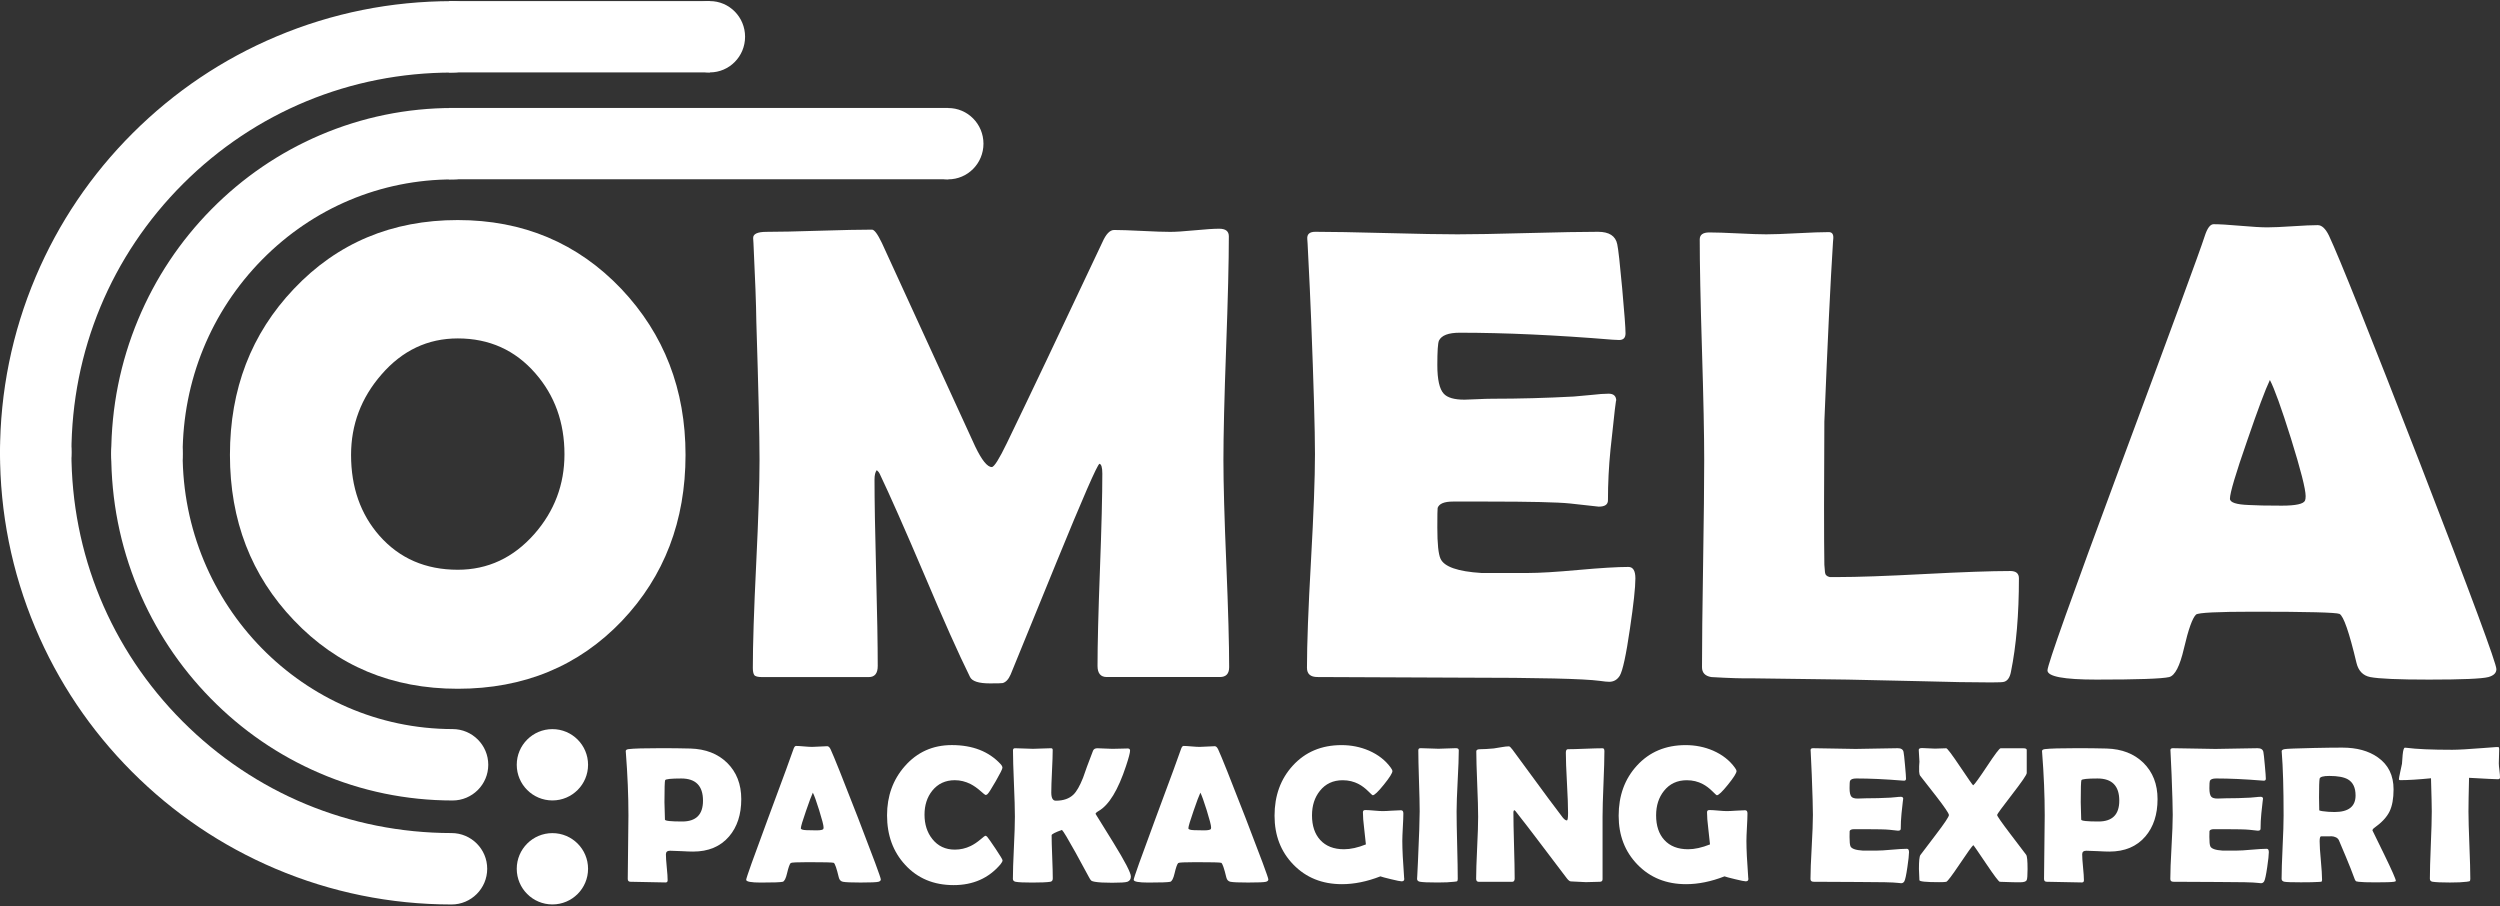 <svg width="160" height="58" viewBox="0 0 160 58" fill="none" xmlns="http://www.w3.org/2000/svg">
<rect x="0" y="0" width="160" height="58" fill="#333333" stroke="none"/>
<path d="M43.874 29.113C43.874 33.337 42.517 36.878 39.806 39.735C37.038 42.633 33.534 44.081 29.295 44.081C25.083 44.081 21.587 42.619 18.805 39.694C16.078 36.838 14.716 33.31 14.716 29.113C14.716 24.903 16.078 21.361 18.805 18.491C21.585 15.553 25.083 14.084 29.295 14.084C33.48 14.084 36.969 15.553 39.765 18.491C42.505 21.388 43.874 24.93 43.874 29.113ZM36.126 29.073C36.126 27.041 35.506 25.315 34.265 23.894C32.97 22.405 31.313 21.659 29.297 21.659C27.375 21.659 25.745 22.43 24.409 23.975C23.114 25.465 22.468 27.178 22.468 29.113C22.468 31.184 23.074 32.911 24.288 34.291C25.57 35.74 27.239 36.464 29.298 36.464C31.22 36.464 32.857 35.7 34.206 34.169C35.484 32.709 36.126 31.009 36.126 29.073Z" fill="white"/>
<path d="M78.666 42.7C78.666 43.119 78.469 43.33 78.073 43.33H70.835C70.439 43.33 70.242 43.092 70.242 42.619C70.242 41.252 70.293 39.2 70.396 36.465C70.498 33.73 70.549 31.679 70.549 30.312C70.549 29.919 70.488 29.709 70.365 29.682C70.215 29.763 69.303 31.854 67.625 35.959C66.643 38.368 65.662 40.772 64.681 43.168C64.545 43.48 64.375 43.661 64.169 43.717C64.1 43.731 63.829 43.737 63.351 43.737C62.642 43.737 62.219 43.603 62.083 43.331C61.347 41.843 60.379 39.675 59.179 36.833C57.898 33.826 56.936 31.654 56.296 30.313C56.269 30.246 56.207 30.172 56.113 30.089C56.017 30.211 55.969 30.408 55.969 30.679C55.969 32.006 56.003 33.996 56.072 36.651C56.14 39.305 56.175 41.295 56.175 42.623C56.175 43.097 55.985 43.333 55.602 43.333H48.773C48.501 43.333 48.334 43.289 48.273 43.202C48.213 43.114 48.181 42.961 48.181 42.745C48.181 41.27 48.251 39.052 48.396 36.093C48.539 33.134 48.61 30.918 48.61 29.441C48.61 27.87 48.541 24.926 48.406 20.606C48.393 19.483 48.33 17.811 48.223 15.589L48.202 15.244C48.189 14.973 48.475 14.838 49.061 14.838C49.811 14.838 50.936 14.815 52.435 14.767C53.934 14.72 55.058 14.697 55.808 14.697C55.958 14.697 56.168 14.981 56.441 15.55L62.411 28.57C62.834 29.451 63.188 29.891 63.474 29.891C63.624 29.891 63.944 29.382 64.436 28.366C65.811 25.524 67.851 21.238 70.549 15.51C70.781 14.981 71.032 14.719 71.305 14.719C71.701 14.719 72.297 14.739 73.094 14.779C73.89 14.82 74.495 14.84 74.904 14.84C75.244 14.84 75.766 14.806 76.469 14.739C77.171 14.671 77.691 14.638 78.033 14.638C78.442 14.638 78.646 14.799 78.646 15.124C78.646 16.723 78.587 19.109 78.472 22.284C78.356 25.46 78.299 27.846 78.299 29.443C78.299 30.918 78.36 33.133 78.483 36.085C78.606 39.032 78.666 41.238 78.666 42.7Z" fill="white"/>
<path d="M104.665 37.015C104.665 37.597 104.549 38.667 104.318 40.223C104.073 41.915 103.855 42.924 103.663 43.249C103.5 43.507 103.274 43.635 102.988 43.635C102.865 43.635 102.661 43.615 102.375 43.574C101.38 43.44 98.476 43.37 93.665 43.37C92.616 43.37 91.055 43.364 88.983 43.35C86.912 43.337 85.357 43.33 84.321 43.33C83.872 43.33 83.646 43.135 83.646 42.741C83.646 41.225 83.73 38.946 83.902 35.907C84.072 32.867 84.158 30.588 84.158 29.072C84.158 27.528 84.076 24.652 83.912 20.44C83.872 19.357 83.796 17.738 83.686 15.586L83.666 15.302C83.639 14.99 83.809 14.835 84.178 14.835C85.187 14.835 86.704 14.862 88.729 14.916C90.753 14.97 92.269 14.997 93.279 14.997C94.275 14.997 95.773 14.97 97.777 14.916C99.781 14.862 101.28 14.835 102.276 14.835C102.985 14.835 103.394 15.099 103.503 15.627C103.571 15.938 103.677 16.883 103.82 18.459C103.963 20.037 104.034 20.995 104.034 21.334C104.034 21.619 103.897 21.76 103.625 21.76C103.542 21.76 103.399 21.753 103.195 21.74C99.569 21.442 96.311 21.294 93.421 21.294C92.698 21.294 92.255 21.464 92.092 21.802C92.023 21.964 91.989 22.486 91.989 23.367C91.989 24.288 92.126 24.898 92.398 25.194C92.631 25.452 93.074 25.579 93.727 25.579C93.864 25.579 94.13 25.569 94.525 25.549C94.921 25.529 95.248 25.519 95.507 25.519C97.225 25.519 98.963 25.472 100.721 25.378C100.871 25.364 101.247 25.33 101.846 25.276C102.309 25.223 102.678 25.196 102.951 25.196C103.278 25.196 103.441 25.352 103.441 25.662C103.441 25.378 103.318 26.413 103.072 28.769C102.963 29.852 102.909 30.935 102.909 32.02C102.909 32.291 102.712 32.425 102.316 32.425L100.475 32.222C99.699 32.141 97.926 32.1 95.159 32.1H92.991C92.432 32.1 92.105 32.235 92.009 32.506C91.996 32.574 91.989 32.993 91.989 33.766C91.989 34.795 92.056 35.459 92.193 35.757C92.425 36.272 93.298 36.577 94.81 36.671C94.783 36.671 95.778 36.671 97.796 36.671C98.518 36.671 99.591 36.607 101.016 36.477C102.441 36.349 103.507 36.284 104.216 36.284C104.514 36.282 104.665 36.526 104.665 37.015Z" fill="white"/>
<path d="M127.433 43.675C126.261 43.675 124.733 43.649 122.852 43.595C120.398 43.541 118.871 43.507 118.271 43.494L112.158 43.413C111.545 43.426 110.666 43.399 109.521 43.332C109.125 43.265 108.928 43.054 108.928 42.702C108.928 41.227 108.951 39.016 108.999 36.07C109.046 33.125 109.069 30.915 109.069 29.438C109.069 27.867 109.022 25.516 108.926 22.38C108.83 19.246 108.783 16.893 108.783 15.322C108.783 15.024 108.987 14.876 109.396 14.876C109.805 14.876 110.415 14.896 111.227 14.936C112.037 14.977 112.641 14.997 113.037 14.997C113.487 14.997 114.155 14.973 115.041 14.926C115.927 14.879 116.596 14.855 117.045 14.855C117.249 14.855 117.345 14.985 117.332 15.241L117.311 15.505C117.148 18.052 116.964 21.877 116.759 26.981L116.739 32.343C116.739 34.076 116.745 35.343 116.759 36.141C116.772 36.303 116.786 36.466 116.799 36.628C116.813 36.789 116.916 36.892 117.106 36.932C117.119 36.932 117.296 36.932 117.638 36.932C118.866 36.932 120.701 36.868 123.148 36.739C125.595 36.611 127.433 36.545 128.659 36.545C129.028 36.545 129.211 36.702 129.211 37.011C129.211 39.327 129.041 41.325 128.699 43.004C128.63 43.356 128.487 43.566 128.27 43.633C128.202 43.662 127.923 43.675 127.433 43.675Z" fill="white"/>
<path d="M159.769 42.824C159.769 43.068 159.599 43.236 159.257 43.332C158.848 43.44 157.58 43.494 155.455 43.494C153.504 43.494 152.251 43.44 151.692 43.332C151.229 43.238 150.936 42.933 150.813 42.418C150.35 40.467 149.988 39.425 149.729 39.29C149.51 39.196 147.684 39.149 144.249 39.149C141.931 39.149 140.697 39.209 140.547 39.332C140.315 39.55 140.057 40.274 139.771 41.505C139.511 42.628 139.198 43.238 138.829 43.332C138.366 43.44 136.812 43.494 134.168 43.494C132.083 43.494 131.038 43.298 131.038 42.904C131.038 42.552 132.579 38.226 135.66 29.927C138.999 20.949 140.813 16.014 141.099 15.12C141.263 14.606 141.453 14.349 141.672 14.349C142.041 14.349 142.608 14.382 143.38 14.45C144.149 14.517 144.725 14.551 145.107 14.551C145.476 14.551 146.017 14.527 146.733 14.48C147.448 14.433 147.984 14.409 148.338 14.409C148.597 14.409 148.834 14.633 149.053 15.079C149.722 16.501 151.67 21.376 154.902 29.703C158.148 38.084 159.769 42.458 159.769 42.824ZM145.273 24.32C144.986 24.916 144.503 26.21 143.821 28.199C143.085 30.311 142.716 31.55 142.716 31.916C142.716 32.16 143.125 32.294 143.944 32.321C144.366 32.348 145.062 32.362 146.029 32.362C146.928 32.362 147.426 32.254 147.521 32.037C147.548 31.969 147.561 31.875 147.561 31.752C147.561 31.306 147.248 30.073 146.62 28.056C146.008 26.107 145.559 24.863 145.273 24.32Z" fill="white"/>
<path d="M47.441 51.145C47.441 52.128 47.182 52.923 46.661 53.533C46.106 54.18 45.338 54.501 44.361 54.501C44.198 54.501 43.952 54.493 43.622 54.474C43.292 54.456 43.046 54.447 42.882 54.447C42.707 54.447 42.618 54.523 42.618 54.673C42.618 54.86 42.636 55.138 42.673 55.508C42.711 55.879 42.729 56.155 42.729 56.337C42.729 56.431 42.685 56.477 42.601 56.477C42.352 56.477 41.978 56.47 41.478 56.455C40.979 56.441 40.605 56.433 40.355 56.433C40.237 56.433 40.176 56.374 40.176 56.256C40.176 55.805 40.183 55.128 40.198 54.224C40.211 53.319 40.22 52.642 40.22 52.191C40.22 50.916 40.164 49.575 40.055 48.169L40.048 48.083C40.04 48.006 40.102 47.959 40.232 47.943C40.55 47.903 41.254 47.883 42.342 47.883C42.983 47.883 43.6 47.891 44.188 47.906C45.158 47.935 45.937 48.238 46.53 48.814C47.138 49.41 47.441 50.187 47.441 51.145ZM44.992 51.243C44.992 50.296 44.528 49.823 43.6 49.823C42.945 49.823 42.601 49.86 42.569 49.932C42.541 49.985 42.525 50.454 42.525 51.34C42.525 51.467 42.53 51.652 42.541 51.898C42.551 52.144 42.556 52.329 42.556 52.455C42.556 52.536 42.925 52.576 43.66 52.576C44.55 52.576 44.992 52.132 44.992 51.243Z" fill="white"/>
<path d="M56.372 56.282C56.372 56.354 56.322 56.407 56.219 56.434C56.096 56.466 55.715 56.482 55.077 56.482C54.493 56.482 54.115 56.466 53.949 56.434C53.809 56.405 53.721 56.314 53.684 56.159C53.544 55.575 53.437 55.261 53.359 55.221C53.294 55.192 52.746 55.179 51.715 55.179C51.02 55.179 50.65 55.197 50.606 55.234C50.537 55.3 50.459 55.517 50.373 55.886C50.296 56.223 50.202 56.407 50.09 56.435C49.951 56.467 49.486 56.484 48.693 56.484C48.066 56.484 47.755 56.425 47.755 56.307C47.755 56.201 48.216 54.904 49.141 52.414C50.142 49.721 50.687 48.24 50.772 47.971C50.821 47.816 50.879 47.74 50.944 47.74C51.055 47.74 51.225 47.75 51.456 47.771C51.687 47.791 51.86 47.801 51.975 47.801C52.086 47.801 52.248 47.794 52.463 47.779C52.677 47.766 52.839 47.757 52.945 47.757C53.022 47.757 53.095 47.824 53.159 47.958C53.359 48.384 53.944 49.847 54.914 52.345C55.885 54.861 56.372 56.172 56.372 56.282ZM52.022 50.731C51.936 50.91 51.791 51.297 51.586 51.895C51.365 52.528 51.254 52.9 51.254 53.01C51.254 53.082 51.377 53.124 51.623 53.131C51.749 53.139 51.958 53.143 52.249 53.143C52.519 53.143 52.669 53.111 52.697 53.045C52.706 53.025 52.709 52.996 52.709 52.959C52.709 52.825 52.615 52.456 52.426 51.851C52.244 51.267 52.108 50.893 52.022 50.731Z" fill="white"/>
<path d="M64.163 55.058C64.163 55.123 64.119 55.208 64.033 55.314C63.28 56.203 62.28 56.647 61.034 56.647C59.757 56.647 58.723 56.215 57.93 55.349C57.157 54.512 56.771 53.456 56.771 52.181C56.771 50.947 57.15 49.898 57.906 49.037C58.696 48.136 59.7 47.685 60.917 47.685C62.243 47.685 63.282 48.089 64.033 48.897C64.115 48.986 64.156 49.066 64.156 49.135C64.156 49.212 64.014 49.498 63.73 49.993C63.445 50.489 63.267 50.768 63.193 50.829C63.161 50.861 63.119 50.878 63.07 50.878C63.05 50.878 62.947 50.797 62.763 50.633C62.543 50.438 62.325 50.286 62.113 50.177C61.79 50.015 61.455 49.933 61.108 49.933C60.507 49.933 60.026 50.157 59.666 50.603C59.334 51.017 59.169 51.529 59.169 52.139C59.169 52.757 59.334 53.274 59.666 53.694C60.026 54.148 60.507 54.376 61.108 54.376C61.463 54.376 61.802 54.298 62.12 54.145C62.329 54.044 62.541 53.901 62.758 53.719C62.938 53.564 63.038 53.488 63.058 53.488C63.098 53.488 63.14 53.51 63.181 53.555C63.246 53.628 63.423 53.882 63.715 54.317C64.013 54.764 64.163 55.012 64.163 55.058Z" fill="white"/>
<path d="M72.376 56.093C72.376 56.269 72.3 56.381 72.149 56.435C72.026 56.476 71.702 56.496 71.179 56.496C70.675 56.496 70.308 56.476 70.074 56.435C69.963 56.415 69.89 56.393 69.857 56.371C69.821 56.349 69.778 56.29 69.725 56.198C69.427 55.654 69.131 55.11 68.836 54.564C68.349 53.687 68.06 53.203 67.965 53.114C67.524 53.273 67.304 53.387 67.304 53.456C67.304 53.761 67.315 54.221 67.341 54.835C67.366 55.45 67.378 55.913 67.378 56.221C67.378 56.348 67.322 56.418 67.213 56.435C67 56.467 66.615 56.484 66.059 56.484C65.527 56.484 65.175 56.467 65.003 56.435C64.885 56.412 64.825 56.348 64.825 56.247C64.825 55.809 64.846 55.145 64.889 54.261C64.932 53.375 64.953 52.712 64.953 52.269C64.953 51.797 64.932 51.09 64.892 50.145C64.852 49.2 64.831 48.493 64.831 48.021C64.831 47.932 64.875 47.887 64.961 47.887C65.087 47.887 65.279 47.894 65.535 47.905C65.791 47.917 65.981 47.924 66.109 47.924C66.241 47.924 66.435 47.917 66.692 47.905C66.95 47.894 67.142 47.887 67.268 47.887C67.337 47.887 67.373 47.924 67.373 47.996C67.373 48.298 67.357 48.751 67.327 49.359C67.297 49.967 67.282 50.42 67.282 50.721C67.282 51.07 67.378 51.245 67.57 51.245C68.056 51.245 68.435 51.114 68.705 50.849C68.905 50.654 69.107 50.298 69.313 49.783C69.444 49.389 69.658 48.808 69.956 48.04C70.001 47.939 70.092 47.888 70.232 47.888C70.338 47.888 70.498 47.895 70.714 47.907C70.929 47.919 71.089 47.925 71.195 47.925C71.307 47.925 71.47 47.922 71.689 47.914C71.908 47.905 72.07 47.902 72.177 47.902C72.275 47.902 72.324 47.949 72.324 48.042C72.324 48.176 72.238 48.503 72.066 49.023C71.559 50.559 70.977 51.518 70.318 51.9C70.183 51.977 70.116 52.04 70.116 52.089C70.116 52.085 70.493 52.693 71.248 53.916C71.999 55.135 72.376 55.861 72.376 56.093Z" fill="white"/>
<path d="M81.174 56.282C81.174 56.354 81.123 56.407 81.021 56.434C80.898 56.466 80.517 56.482 79.879 56.482C79.294 56.482 78.917 56.466 78.75 56.434C78.611 56.405 78.523 56.314 78.486 56.159C78.346 55.575 78.238 55.261 78.161 55.221C78.095 55.192 77.548 55.179 76.517 55.179C75.822 55.179 75.451 55.197 75.407 55.234C75.338 55.3 75.261 55.517 75.175 55.886C75.098 56.223 75.003 56.407 74.892 56.435C74.752 56.467 74.287 56.484 73.494 56.484C72.868 56.484 72.556 56.425 72.556 56.307C72.556 56.201 73.018 54.904 73.942 52.414C74.944 49.721 75.488 48.24 75.574 47.971C75.623 47.816 75.68 47.74 75.746 47.74C75.857 47.74 76.027 47.75 76.258 47.771C76.489 47.791 76.662 47.801 76.777 47.801C76.888 47.801 77.049 47.794 77.265 47.779C77.479 47.766 77.641 47.757 77.747 47.757C77.824 47.757 77.897 47.824 77.961 47.958C78.161 48.384 78.745 49.847 79.715 52.345C80.687 54.861 81.174 56.172 81.174 56.282ZM76.824 50.731C76.738 50.91 76.593 51.297 76.388 51.895C76.167 52.528 76.056 52.9 76.056 53.01C76.056 53.082 76.179 53.124 76.425 53.131C76.551 53.139 76.76 53.143 77.051 53.143C77.321 53.143 77.471 53.111 77.499 53.045C77.507 53.025 77.511 52.996 77.511 52.959C77.511 52.825 77.417 52.456 77.228 51.851C77.044 51.267 76.91 50.893 76.824 50.731Z" fill="white"/>
<path d="M89.872 56.24C89.881 56.35 89.823 56.405 89.701 56.405C89.623 56.405 89.399 56.36 89.028 56.27C88.658 56.181 88.431 56.12 88.345 56.087C87.489 56.42 86.671 56.587 85.884 56.587C84.621 56.587 83.584 56.169 82.774 55.332C81.972 54.507 81.571 53.466 81.571 52.207C81.571 50.918 81.96 49.851 82.737 49.002C83.538 48.124 84.579 47.687 85.859 47.687C86.481 47.687 87.065 47.804 87.614 48.04C88.207 48.3 88.673 48.665 89.012 49.136C89.081 49.234 89.116 49.303 89.116 49.344C89.116 49.473 88.933 49.765 88.567 50.218C88.202 50.671 87.964 50.896 87.858 50.896C87.833 50.896 87.74 50.814 87.575 50.647C87.375 50.449 87.171 50.294 86.962 50.184C86.65 50.017 86.307 49.935 85.931 49.935C85.318 49.935 84.832 50.162 84.471 50.617C84.136 51.035 83.968 51.557 83.968 52.183C83.968 52.845 84.141 53.369 84.49 53.754C84.85 54.152 85.359 54.352 86.017 54.352C86.435 54.352 86.901 54.248 87.417 54.042C87.405 53.908 87.368 53.567 87.306 53.018C87.252 52.596 87.227 52.255 87.227 51.995C87.227 51.917 87.253 51.87 87.306 51.855C87.326 51.846 87.36 51.843 87.403 51.843C87.521 51.843 87.701 51.855 87.941 51.877C88.18 51.898 88.362 51.91 88.483 51.91C88.614 51.91 88.81 51.902 89.072 51.883C89.333 51.865 89.53 51.856 89.662 51.856C89.764 51.856 89.815 51.924 89.815 52.057C89.815 52.252 89.803 52.547 89.781 52.941C89.759 53.335 89.748 53.63 89.748 53.825C89.748 54.349 89.786 55.134 89.864 56.178L89.872 56.24Z" fill="white"/>
<path d="M93.222 51.931C93.222 52.411 93.234 53.132 93.259 54.094C93.284 55.057 93.296 55.778 93.296 56.256C93.296 56.337 93.278 56.388 93.24 56.408C93.232 56.411 93.18 56.419 93.08 56.431C92.814 56.463 92.459 56.48 92.013 56.48C91.415 56.48 91.036 56.463 90.871 56.431C90.753 56.408 90.692 56.344 90.692 56.243C90.692 56.308 90.711 55.95 90.748 55.17C90.822 53.525 90.859 52.445 90.859 51.928C90.859 51.493 90.844 50.842 90.815 49.973C90.787 49.104 90.772 48.452 90.772 48.017C90.772 47.928 90.819 47.883 90.913 47.883C91.039 47.883 91.231 47.89 91.487 47.901C91.743 47.913 91.934 47.92 92.062 47.92C92.188 47.92 92.375 47.913 92.622 47.901C92.87 47.89 93.057 47.883 93.183 47.883C93.301 47.883 93.362 47.928 93.362 48.017C93.362 48.452 93.338 49.104 93.291 49.973C93.246 50.845 93.222 51.497 93.222 51.931Z" fill="white"/>
<path d="M102.682 48.074C102.682 48.537 102.661 49.233 102.623 50.16C102.584 51.088 102.564 51.786 102.564 52.254V56.269C102.564 56.378 102.505 56.434 102.385 56.434C102.287 56.434 102.139 56.437 101.941 56.446C101.742 56.454 101.594 56.457 101.496 56.457C101.39 56.457 101.23 56.449 101.018 56.434C100.805 56.417 100.645 56.41 100.539 56.41C100.465 56.41 100.378 56.343 100.275 56.21C99.98 55.816 99.318 54.942 98.288 53.589C98.005 53.212 97.575 52.655 96.999 51.92C96.983 51.897 96.952 51.871 96.907 51.848C96.875 51.877 96.858 51.92 96.858 51.983C96.858 52.454 96.871 53.161 96.898 54.103C96.925 55.046 96.939 55.752 96.939 56.223C96.939 56.365 96.883 56.437 96.774 56.437H94.652C94.534 56.437 94.473 56.375 94.473 56.248C94.473 55.811 94.495 55.147 94.537 54.263C94.581 53.377 94.601 52.714 94.601 52.271C94.601 51.804 94.581 51.105 94.542 50.174C94.504 49.244 94.483 48.547 94.483 48.084C94.483 47.995 94.562 47.949 94.722 47.949C94.96 47.949 95.251 47.932 95.6 47.9C95.682 47.892 95.842 47.867 96.085 47.821C96.289 47.784 96.45 47.766 96.57 47.766C96.619 47.766 96.695 47.835 96.797 47.973L99.086 51.087C99.29 51.366 99.6 51.777 100.012 52.318C100.115 52.444 100.203 52.506 100.277 52.506C100.331 52.506 100.356 52.348 100.356 52.032C100.356 51.605 100.332 50.964 100.285 50.106C100.238 49.249 100.214 48.606 100.214 48.175C100.214 48.025 100.258 47.949 100.344 47.949C100.59 47.949 100.959 47.939 101.454 47.919C101.949 47.899 102.319 47.889 102.564 47.889C102.641 47.885 102.682 47.949 102.682 48.074Z" fill="white"/>
<path d="M111.895 56.24C111.904 56.35 111.846 56.405 111.723 56.405C111.646 56.405 111.422 56.36 111.052 56.27C110.681 56.181 110.454 56.12 110.368 56.087C109.512 56.42 108.694 56.587 107.907 56.587C106.644 56.587 105.607 56.169 104.797 55.332C103.995 54.507 103.594 53.466 103.594 52.207C103.594 50.918 103.983 49.851 104.76 49.002C105.561 48.124 106.602 47.687 107.882 47.687C108.503 47.687 109.088 47.804 109.637 48.04C110.23 48.3 110.696 48.665 111.035 49.136C111.104 49.234 111.139 49.303 111.139 49.344C111.139 49.473 110.956 49.765 110.59 50.218C110.225 50.671 109.987 50.896 109.881 50.896C109.856 50.896 109.763 50.814 109.598 50.647C109.398 50.449 109.194 50.294 108.985 50.184C108.674 50.017 108.33 49.935 107.954 49.935C107.341 49.935 106.855 50.162 106.494 50.617C106.159 51.035 105.991 51.557 105.991 52.183C105.991 52.845 106.164 53.369 106.513 53.754C106.873 54.152 107.382 54.352 108.04 54.352C108.458 54.352 108.924 54.248 109.44 54.042C109.428 53.908 109.391 53.567 109.329 53.018C109.275 52.596 109.25 52.255 109.25 51.995C109.25 51.917 109.276 51.87 109.329 51.855C109.349 51.846 109.383 51.843 109.426 51.843C109.544 51.843 109.724 51.855 109.964 51.877C110.203 51.898 110.385 51.91 110.506 51.91C110.637 51.91 110.833 51.902 111.095 51.883C111.356 51.865 111.553 51.856 111.685 51.856C111.787 51.856 111.838 51.924 111.838 52.057C111.838 52.252 111.826 52.547 111.804 52.941C111.782 53.335 111.771 53.63 111.771 53.825C111.771 54.349 111.809 55.134 111.887 56.178L111.895 56.24Z" fill="white"/>
<path d="M122.177 54.539C122.177 54.714 122.141 55.034 122.072 55.502C121.998 56.011 121.933 56.312 121.875 56.41C121.826 56.487 121.759 56.526 121.673 56.526C121.636 56.526 121.575 56.519 121.49 56.507C121.192 56.467 120.319 56.447 118.876 56.447C118.561 56.447 118.093 56.445 117.471 56.44C116.85 56.437 116.383 56.433 116.074 56.433C115.939 56.433 115.871 56.374 115.871 56.257C115.871 55.802 115.897 55.118 115.949 54.207C115.999 53.296 116.026 52.612 116.026 52.157C116.026 51.694 116.001 50.832 115.952 49.567C115.94 49.242 115.917 48.757 115.885 48.11L115.878 48.025C115.87 47.932 115.92 47.885 116.031 47.885C116.335 47.885 116.789 47.893 117.396 47.908C118.003 47.925 118.458 47.932 118.76 47.932C119.058 47.932 119.507 47.923 120.109 47.908C120.71 47.892 121.16 47.885 121.458 47.885C121.67 47.885 121.793 47.964 121.826 48.122C121.847 48.217 121.879 48.499 121.921 48.973C121.965 49.446 121.985 49.734 121.985 49.835C121.985 49.921 121.944 49.963 121.862 49.963C121.837 49.963 121.794 49.961 121.734 49.956C120.646 49.867 119.669 49.822 118.802 49.822C118.585 49.822 118.451 49.872 118.403 49.973C118.382 50.022 118.372 50.178 118.372 50.443C118.372 50.719 118.413 50.903 118.495 50.992C118.564 51.069 118.697 51.108 118.894 51.108C118.935 51.108 119.016 51.105 119.134 51.1C119.251 51.093 119.351 51.091 119.428 51.091C119.944 51.091 120.466 51.078 120.993 51.049C121.038 51.046 121.149 51.036 121.33 51.019C121.469 51.002 121.579 50.995 121.661 50.995C121.759 50.995 121.808 51.042 121.808 51.135C121.808 51.049 121.771 51.361 121.697 52.068C121.665 52.393 121.648 52.718 121.648 53.043C121.648 53.124 121.589 53.164 121.469 53.164L120.917 53.104C120.685 53.08 120.152 53.067 119.322 53.067H118.672C118.504 53.067 118.406 53.107 118.377 53.188C118.374 53.208 118.371 53.334 118.371 53.565C118.371 53.873 118.391 54.074 118.431 54.163C118.5 54.318 118.763 54.409 119.216 54.438C119.208 54.438 119.506 54.438 120.112 54.438C120.329 54.438 120.651 54.419 121.079 54.38C121.506 54.342 121.826 54.323 122.039 54.323C122.131 54.32 122.177 54.392 122.177 54.539Z" fill="white"/>
<path d="M129.764 55.624C129.764 56.021 129.745 56.257 129.708 56.331C129.663 56.42 129.524 56.466 129.29 56.466C129.253 56.466 129.172 56.466 129.044 56.466C128.922 56.462 128.819 56.459 128.735 56.459C128.65 56.459 128.526 56.456 128.361 56.447C128.196 56.439 128.071 56.435 127.99 56.435C127.925 56.435 127.63 56.045 127.106 55.265C126.582 54.485 126.311 54.093 126.291 54.089C126.205 54.158 125.91 54.569 125.407 55.32C124.923 56.039 124.642 56.412 124.56 56.435C124.502 56.452 124.349 56.459 124.1 56.459C123.261 56.459 122.842 56.417 122.842 56.331C122.842 56.245 122.837 56.124 122.827 55.965C122.817 55.807 122.812 55.689 122.812 55.612C122.812 55.108 122.842 54.812 122.904 54.723C122.908 54.719 123.246 54.275 123.916 53.389C124.46 52.675 124.731 52.266 124.731 52.164C124.731 52.063 124.459 51.661 123.916 50.959C123.573 50.524 123.231 50.088 122.892 49.648C122.855 49.596 122.834 49.509 122.825 49.386C122.822 49.3 122.822 49.185 122.825 49.039C122.837 48.864 122.844 48.766 122.844 48.746C122.844 48.665 122.837 48.538 122.822 48.368C122.807 48.198 122.8 48.072 122.8 47.991C122.8 47.914 122.871 47.875 123.014 47.875C123.108 47.875 123.246 47.882 123.431 47.894C123.615 47.905 123.753 47.912 123.842 47.912C123.925 47.912 124.044 47.909 124.204 47.9C124.364 47.892 124.482 47.889 124.56 47.889C124.625 47.889 124.922 48.284 125.452 49.074C125.981 49.864 126.259 50.26 126.284 50.26C126.367 50.211 126.667 49.797 127.185 49.017C127.68 48.266 127.965 47.89 128.037 47.89H129.498C129.641 47.89 129.711 47.925 129.711 47.995V49.475C129.711 49.581 129.395 50.041 128.763 50.858C128.132 51.674 127.815 52.107 127.815 52.156C127.815 52.225 128.093 52.626 128.649 53.357C129.304 54.214 129.644 54.664 129.673 54.704C129.735 54.787 129.764 55.096 129.764 55.624Z" fill="white"/>
<path d="M138.083 51.145C138.083 52.128 137.824 52.923 137.303 53.533C136.748 54.18 135.98 54.501 135.003 54.501C134.839 54.501 134.594 54.493 134.264 54.474C133.933 54.456 133.688 54.447 133.524 54.447C133.349 54.447 133.26 54.523 133.26 54.673C133.26 54.86 133.278 55.138 133.315 55.508C133.352 55.879 133.371 56.155 133.371 56.337C133.371 56.431 133.327 56.477 133.243 56.477C132.994 56.477 132.62 56.47 132.12 56.455C131.621 56.441 131.247 56.433 130.996 56.433C130.878 56.433 130.818 56.374 130.818 56.256C130.818 55.805 130.825 55.128 130.84 54.224C130.853 53.319 130.862 52.642 130.862 52.191C130.862 50.916 130.806 49.575 130.697 48.169L130.69 48.083C130.681 48.006 130.744 47.959 130.873 47.943C131.192 47.903 131.896 47.883 132.984 47.883C133.625 47.883 134.242 47.891 134.829 47.906C135.799 47.935 136.579 48.238 137.172 48.814C137.78 49.41 138.083 50.187 138.083 51.145ZM135.634 51.243C135.634 50.296 135.17 49.823 134.242 49.823C133.587 49.823 133.243 49.86 133.211 49.932C133.182 49.985 133.167 50.454 133.167 51.34C133.167 51.467 133.172 51.652 133.182 51.898C133.192 52.144 133.197 52.329 133.197 52.455C133.197 52.536 133.566 52.576 134.302 52.576C135.191 52.576 135.634 52.132 135.634 51.243Z" fill="white"/>
<path d="M145.205 54.539C145.205 54.714 145.17 55.034 145.101 55.502C145.027 56.011 144.961 56.312 144.904 56.41C144.855 56.487 144.787 56.526 144.702 56.526C144.665 56.526 144.604 56.519 144.518 56.507C144.22 56.467 143.348 56.447 141.904 56.447C141.589 56.447 141.121 56.445 140.5 56.44C139.878 56.437 139.412 56.433 139.102 56.433C138.967 56.433 138.9 56.374 138.9 56.257C138.9 55.802 138.925 55.118 138.977 54.207C139.028 53.296 139.055 52.612 139.055 52.157C139.055 51.694 139.03 50.832 138.981 49.567C138.969 49.242 138.945 48.757 138.913 48.11L138.907 48.025C138.898 47.932 138.949 47.885 139.06 47.885C139.363 47.885 139.818 47.893 140.424 47.908C141.032 47.925 141.487 47.932 141.788 47.932C142.086 47.932 142.536 47.923 143.137 47.908C143.738 47.892 144.188 47.885 144.486 47.885C144.698 47.885 144.821 47.964 144.855 48.122C144.875 48.217 144.907 48.499 144.949 48.973C144.993 49.446 145.013 49.734 145.013 49.835C145.013 49.921 144.973 49.963 144.89 49.963C144.865 49.963 144.823 49.961 144.762 49.956C143.674 49.867 142.698 49.822 141.83 49.822C141.613 49.822 141.48 49.872 141.431 49.973C141.411 50.022 141.401 50.178 141.401 50.443C141.401 50.719 141.441 50.903 141.524 50.992C141.593 51.069 141.726 51.108 141.923 51.108C141.963 51.108 142.044 51.105 142.162 51.1C142.28 51.093 142.379 51.091 142.457 51.091C142.972 51.091 143.494 51.078 144.021 51.049C144.067 51.046 144.178 51.036 144.358 51.019C144.498 51.002 144.607 50.995 144.69 50.995C144.787 50.995 144.836 51.042 144.836 51.135C144.836 51.049 144.799 51.361 144.725 52.068C144.693 52.393 144.676 52.718 144.676 53.043C144.676 53.124 144.617 53.164 144.498 53.164L143.945 53.104C143.713 53.08 143.181 53.067 142.351 53.067H141.701C141.532 53.067 141.434 53.107 141.406 53.188C141.402 53.208 141.399 53.334 141.399 53.565C141.399 53.873 141.419 54.074 141.46 54.163C141.529 54.318 141.791 54.409 142.244 54.438C142.236 54.438 142.534 54.438 143.14 54.438C143.358 54.438 143.679 54.419 144.107 54.38C144.535 54.342 144.855 54.323 145.067 54.323C145.16 54.32 145.205 54.392 145.205 54.539Z" fill="white"/>
<path d="M153.333 56.373C153.333 56.402 153.292 56.422 153.21 56.434C153.055 56.458 152.664 56.471 152.038 56.471C151.502 56.471 151.138 56.459 150.946 56.434C150.857 56.422 150.805 56.412 150.793 56.404C150.768 56.392 150.739 56.351 150.707 56.282C150.646 56.124 150.556 55.888 150.438 55.575C150.278 55.169 150.028 54.57 149.69 53.778C149.616 53.62 149.446 53.532 149.181 53.515C149.304 53.524 149.094 53.527 148.55 53.527C148.489 53.527 148.457 53.632 148.457 53.839C148.457 54.115 148.482 54.528 148.535 55.075C148.585 55.624 148.612 56.035 148.612 56.311C148.612 56.38 148.594 56.42 148.557 56.432C148.499 56.436 148.442 56.441 148.385 56.444C148.144 56.461 147.767 56.468 147.256 56.468C146.672 56.468 146.32 56.456 146.2 56.431C146.083 56.407 146.022 56.343 146.022 56.242C146.022 55.796 146.044 55.12 146.086 54.219C146.13 53.318 146.15 52.641 146.15 52.19C146.15 50.472 146.111 49.132 146.034 48.168L146.027 48.083C146.024 48.013 146.088 47.966 146.221 47.943C146.354 47.919 146.979 47.894 148.095 47.87C148.851 47.853 149.454 47.847 149.905 47.847C150.838 47.847 151.598 48.056 152.187 48.475C152.854 48.946 153.188 49.627 153.188 50.516C153.188 51.109 153.102 51.582 152.93 51.936C152.758 52.289 152.442 52.633 151.979 52.965C151.884 53.03 151.837 53.091 151.837 53.148C151.837 53.145 152.086 53.654 152.585 54.677C153.083 55.703 153.333 56.269 153.333 56.373ZM150.756 50.908C150.756 50.413 150.593 50.07 150.266 49.879C150.012 49.733 149.616 49.66 149.075 49.66C148.686 49.66 148.481 49.719 148.455 49.837C148.43 49.975 148.418 50.373 148.418 51.031C148.418 51.124 148.42 51.262 148.425 51.446C148.429 51.629 148.432 51.764 148.432 51.853C148.432 51.873 148.498 51.894 148.629 51.914C148.878 51.951 149.141 51.969 149.414 51.969C150.308 51.968 150.756 51.616 150.756 50.908Z" fill="white"/>
<path d="M160 49.75C160 49.831 159.955 49.871 159.865 49.871C159.71 49.871 159.094 49.841 158.019 49.78C157.994 50.807 157.982 51.525 157.982 51.931C157.982 52.41 158.003 53.131 158.041 54.093C158.08 55.056 158.1 55.777 158.1 56.255C158.1 56.333 158.082 56.382 158.045 56.402C158.033 56.41 157.976 56.42 157.873 56.432C157.627 56.464 157.268 56.481 156.793 56.481C156.266 56.481 155.896 56.464 155.684 56.432C155.569 56.412 155.512 56.35 155.512 56.244C155.512 55.764 155.532 55.046 155.572 54.086C155.613 53.128 155.633 52.409 155.633 51.929C155.633 51.612 155.616 50.905 155.584 49.809C154.766 49.889 154.114 49.93 153.627 49.93C153.562 49.93 153.53 49.91 153.53 49.869C153.53 49.817 153.558 49.66 153.616 49.399C153.681 49.115 153.718 48.943 153.727 48.881C153.738 48.69 153.754 48.498 153.77 48.308C153.799 48.003 153.848 47.852 153.917 47.852C153.925 47.852 153.954 47.853 154.003 47.858C154.665 47.944 155.645 47.986 156.942 47.986C157.31 47.986 157.989 47.948 158.978 47.87C159.51 47.83 159.778 47.81 159.781 47.81C159.864 47.81 159.911 47.815 159.923 47.825C159.934 47.835 159.943 47.875 159.948 47.944C159.948 48.054 159.944 48.207 159.936 48.401C159.928 48.616 159.924 48.768 159.924 48.857C159.924 48.958 159.938 49.108 159.965 49.305C159.987 49.505 160 49.654 160 49.75Z" fill="white"/>
<path d="M28.963 51.231C28.962 51.231 28.962 51.231 28.96 51.231C26.003 51.228 23.133 50.635 20.433 49.471C17.828 48.348 15.492 46.745 13.488 44.702C11.486 42.663 9.916 40.288 8.821 37.646C7.688 34.911 7.115 32.007 7.119 29.016C7.12 27.755 8.143 26.734 9.404 26.734C9.406 26.734 9.406 26.734 9.407 26.734C10.669 26.736 11.691 27.76 11.689 29.021C11.678 38.735 19.428 46.647 28.967 46.661C30.228 46.662 31.25 47.686 31.249 48.949C31.247 50.209 30.225 51.231 28.963 51.231Z" fill="white"/>
<path d="M9.404 31.356C9.402 31.356 9.402 31.356 9.401 31.356C8.139 31.354 7.117 30.33 7.119 29.069C7.122 26.078 7.703 23.174 8.843 20.443C9.945 17.802 11.521 15.433 13.528 13.398C15.538 11.362 17.878 9.764 20.487 8.647C23.182 7.496 26.041 6.911 28.988 6.911C28.999 6.911 29.009 6.911 29.017 6.911C30.279 6.913 31.301 7.937 31.299 9.2C31.297 10.461 30.275 11.482 29.014 11.482C29.005 11.482 28.997 11.482 28.988 11.482C24.379 11.482 20.044 13.302 16.782 16.61C13.505 19.933 11.696 24.36 11.689 29.076C11.688 30.335 10.664 31.356 9.404 31.356Z" fill="white"/>
<path d="M28.896 57.887C28.894 57.887 28.894 57.887 28.892 57.887C24.985 57.882 21.196 57.112 17.629 55.598C14.185 54.136 11.095 52.047 8.442 49.387C5.79 46.728 3.71 43.629 2.258 40.18C0.755 36.608 -0.005 32.816 2.50398e-05 28.907C0.002 27.646 1.024 26.625 2.285 26.625C2.287 26.625 2.287 26.625 2.289 26.625C3.55 26.627 4.572 27.651 4.571 28.914C4.562 35.429 7.087 41.555 11.679 46.161C16.272 50.767 22.387 53.308 28.899 53.316C30.161 53.318 31.183 54.342 31.181 55.605C31.178 56.865 30.156 57.887 28.896 57.887Z" fill="white"/>
<path d="M2.285 31.265C2.284 31.265 2.284 31.265 2.282 31.265C1.021 31.263 -0.002 30.239 2.4966e-05 28.976C0.005 25.067 0.775 21.276 2.287 17.709C3.747 14.264 5.837 11.171 8.495 8.519C11.154 5.867 14.249 3.785 17.698 2.332C21.257 0.833 25.034 0.073 28.93 0.073C28.943 0.073 28.955 0.073 28.968 0.073C30.23 0.075 31.252 1.099 31.25 2.362C31.249 3.623 30.226 4.644 28.965 4.644C28.953 4.644 28.941 4.644 28.93 4.644C22.429 4.644 16.321 7.168 11.723 11.756C7.119 16.35 4.579 22.468 4.571 28.984C4.567 30.244 3.545 31.265 2.285 31.265Z" fill="white"/>
<path d="M35.354 51.228C36.615 51.228 37.636 50.206 37.636 48.946C37.636 47.686 36.615 46.664 35.354 46.664C34.094 46.664 33.072 47.686 33.072 48.946C33.072 50.206 34.094 51.228 35.354 51.228Z" fill="white"/>
<path d="M45.43 4.634C46.676 4.634 47.685 3.613 47.685 2.352C47.685 1.092 46.676 0.07 45.43 0.07C44.185 0.07 43.175 1.092 43.175 2.352C43.175 3.613 44.185 4.634 45.43 4.634Z" fill="white"/>
<path d="M45.43 0.07H28.729V4.634H45.43V0.07Z" fill="white"/>
<path d="M60.687 11.478C61.932 11.478 62.942 10.456 62.942 9.196C62.942 7.936 61.932 6.914 60.687 6.914C59.441 6.914 58.432 7.936 58.432 9.196C58.432 10.456 59.441 11.478 60.687 11.478Z" fill="white"/>
<path d="M60.687 6.909H28.729V11.473H60.687V6.909Z" fill="white"/>
<path d="M35.354 57.884C36.615 57.884 37.636 56.863 37.636 55.602C37.636 54.342 36.615 53.32 35.354 53.32C34.094 53.32 33.072 54.342 33.072 55.602C33.072 56.863 34.094 57.884 35.354 57.884Z" fill="white"/>
</svg>
